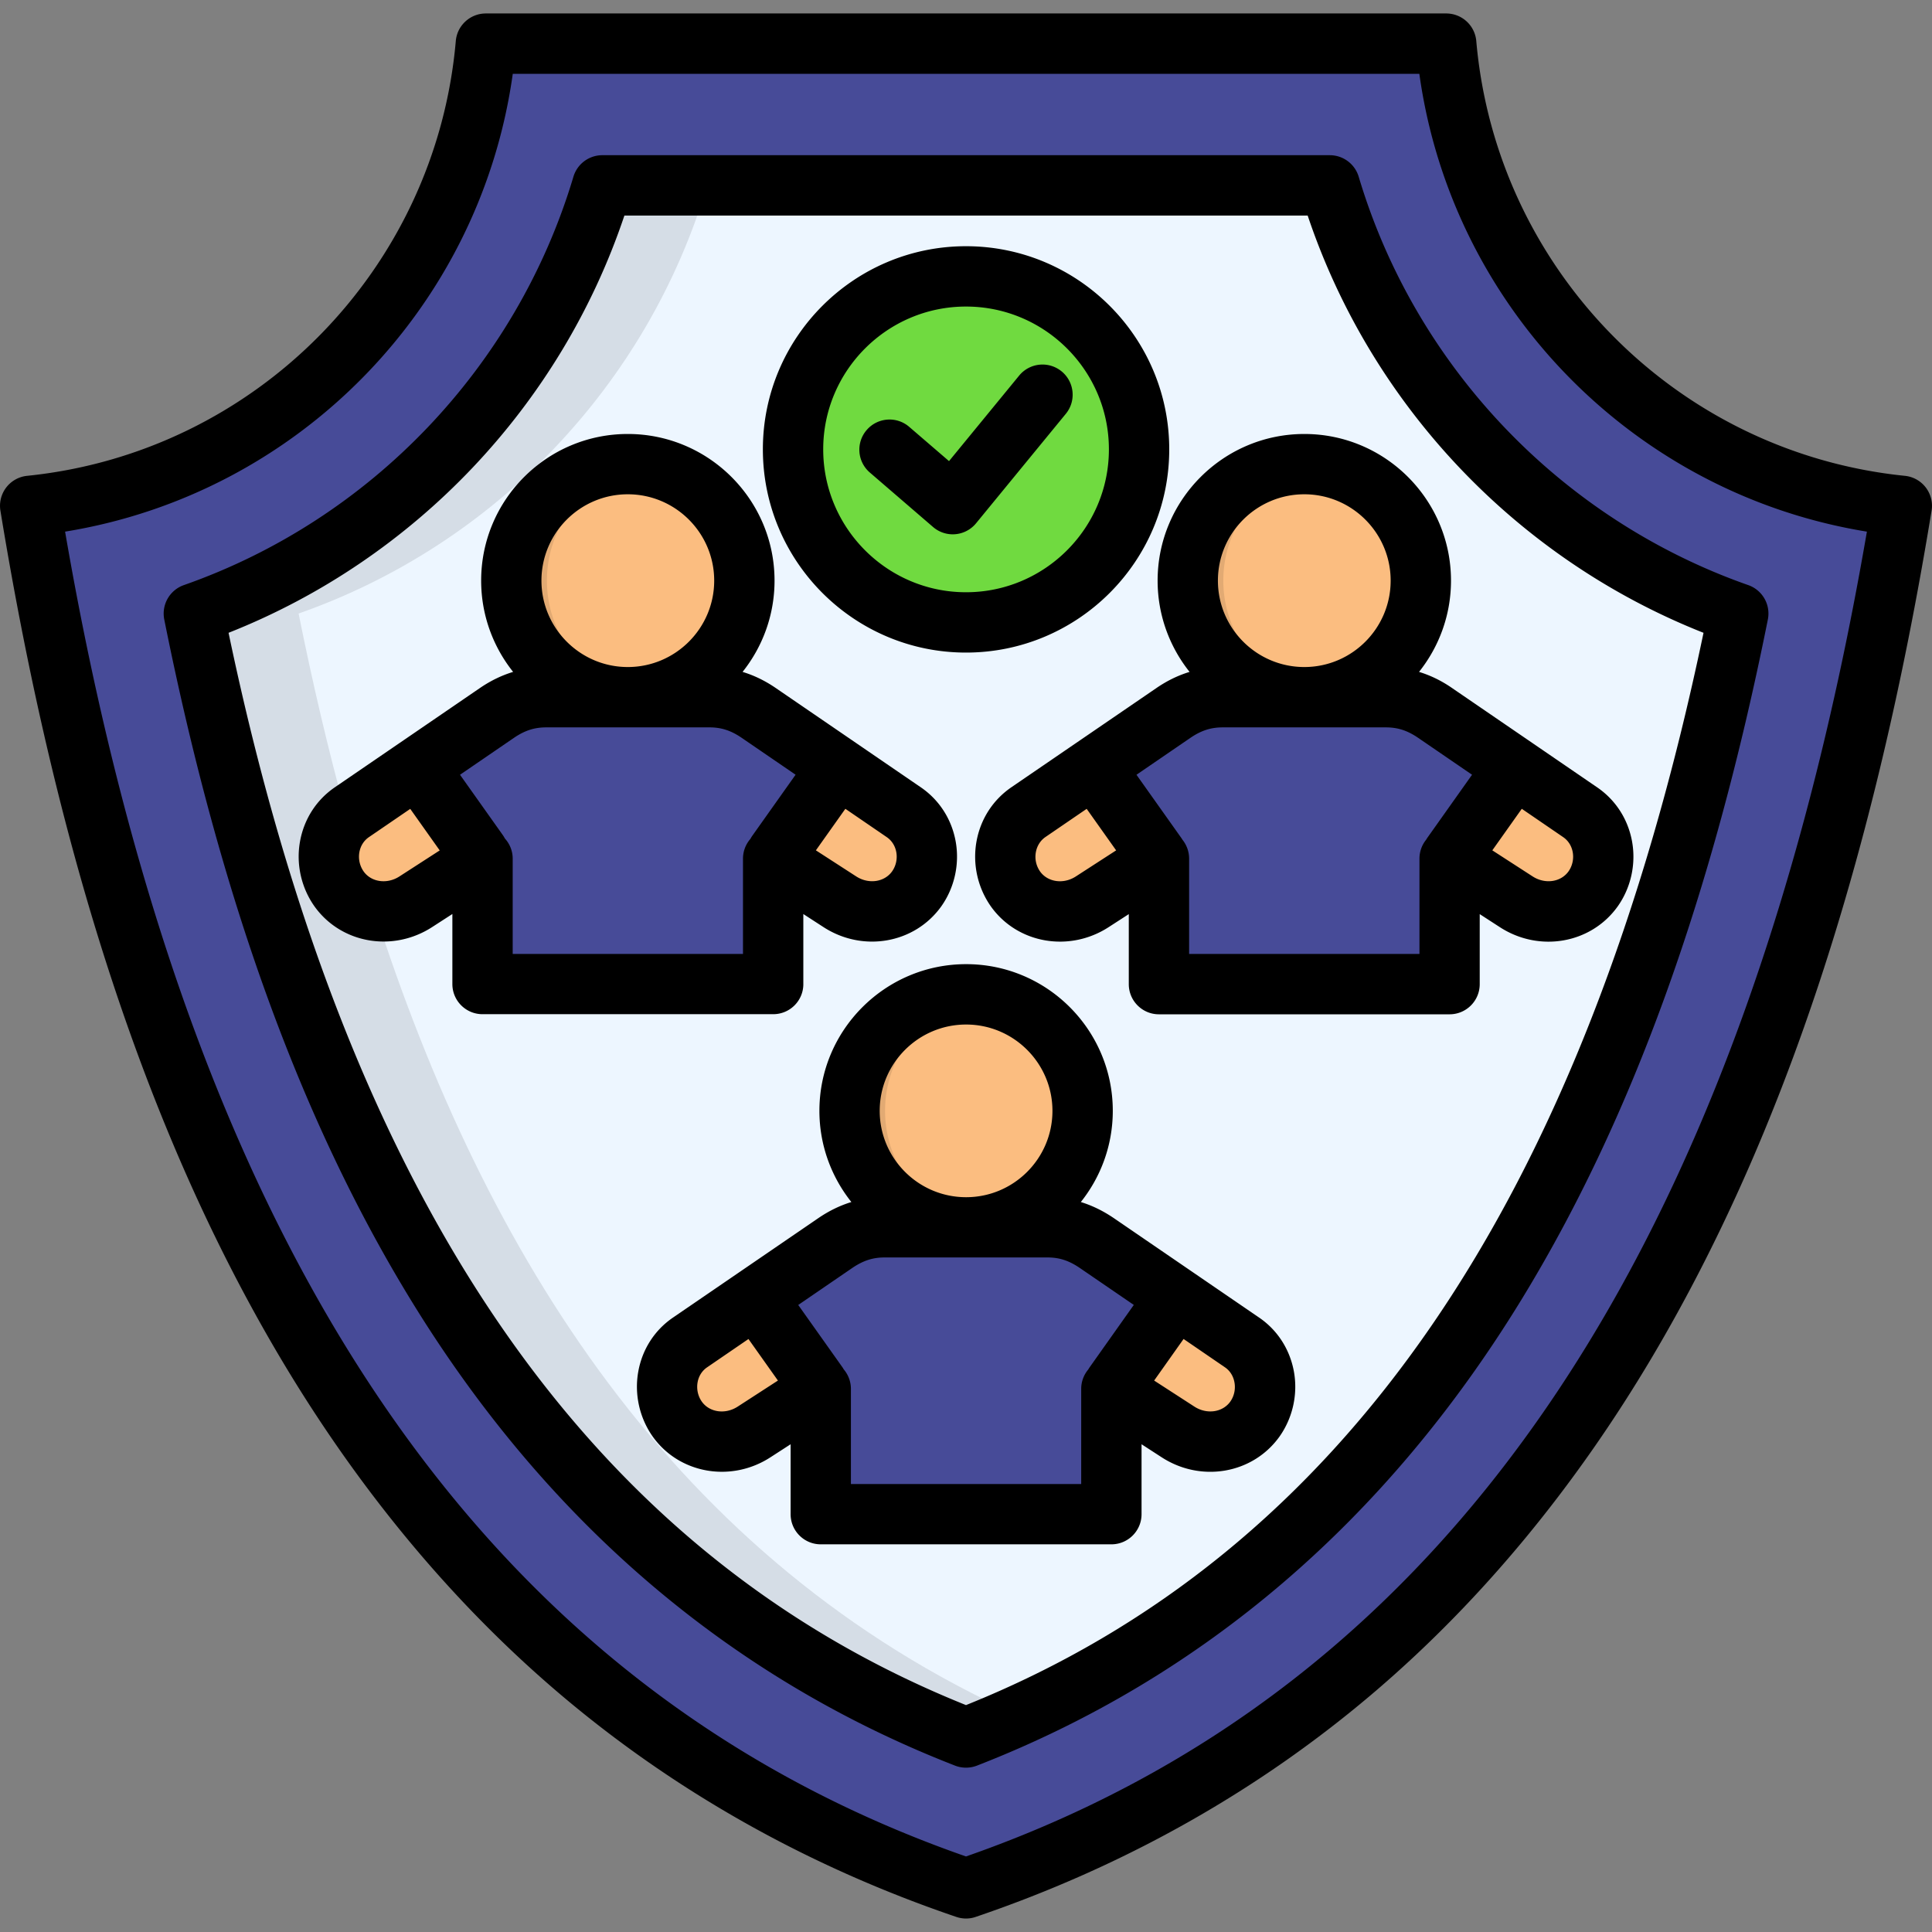 <svg xmlns="http://www.w3.org/2000/svg" xmlns:xlink="http://www.w3.org/1999/xlink" width="512" height="512" x="0" y="0" viewBox="0 0 512 512" style="enable-background:new 0 0 512 512" xml:space="preserve" class=""><rect x="0" y="0" width="512" height="512" fill="#808080" stroke="none"/><g><g fill-rule="evenodd" clip-rule="evenodd"><path fill="#474b98" d="M128.73 11.56C123.09 76.03 72.19 127.51 8 134.06c25.62 156.36 85.98 311.3 248.01 366.38C418.05 445.35 478.38 290.42 504 134.06c-64.19-6.55-115.09-58.03-120.73-122.49H128.73z" opacity="1" data-original="#0593fc" class=""></path><path fill="#edf6ff" d="M256.01 460.46c126.76-49.33 179.42-172.1 204.65-297.87-51.95-18.21-92.45-60.53-108.27-113.47H159.6c-15.79 52.94-56.32 95.25-108.24 113.47 25.23 125.77 77.87 248.54 204.65 297.87z" opacity="1" data-original="#edf6ff"></path><path fill="#fbbd80" d="M166.37 123c-17.03 0-30.87 13.81-30.87 30.87s13.84 30.87 30.87 30.87c17.06 0 30.9-13.81 30.9-30.87S183.43 123 166.37 123z" opacity="1" data-original="#fbbd80"></path><path fill="#474b98" d="M204.89 260.76v-33.24l17.64 11.45c6.74 4.37 15.71 3.14 20.36-3.38 4.68-6.55 3.22-15.82-3.38-20.36l-38.44-26.28c-4.04-2.78-8.17-4.21-13.07-4.21h-43.22c-4.9 0-9.05 1.43-13.07 4.21l-38.44 26.28c-6.63 4.54-8.06 13.81-3.38 20.36 4.65 6.52 13.62 7.76 20.33 3.38l17.66-11.45v33.24z" opacity="1" data-original="#0593fc" class=""></path><path fill="#fbbd80" d="M110.22 238.97c-6.71 4.37-15.68 3.14-20.33-3.38-4.68-6.55-3.25-15.82 3.38-20.36l17.31-11.83 17.31 24.13zM222.53 238.97c6.71 4.37 15.68 3.14 20.33-3.38 4.68-6.55 3.25-15.82-3.38-20.36l-17.44-11.94-17.17 24.24z" opacity="1" data-original="#fbbd80"></path><path fill="#70da40" d="M256.01 164.93c25.23 0 45.84-20.58 45.84-45.84s-20.61-45.84-45.84-45.84c-25.26 0-45.87 20.58-45.87 45.84.01 25.26 20.62 45.84 45.87 45.84z" opacity="1" data-original="#70da40"></path><path fill="#fbbd80" d="M345.66 123c-17.06 0-30.9 13.81-30.9 30.87s13.84 30.87 30.9 30.87 30.87-13.81 30.87-30.87S362.71 123 345.66 123z" opacity="1" data-original="#fbbd80"></path><path fill="#474b98" d="M384.15 260.76v-33.24l17.66 11.45c6.71 4.37 15.68 3.14 20.33-3.38 4.68-6.55 3.25-15.82-3.38-20.36l-38.44-26.28c-4.02-2.78-8.17-4.21-13.07-4.21h-43.22c-4.9 0-9.02 1.43-13.07 4.21l-38.44 26.28c-6.6 4.54-8.06 13.81-3.38 20.36 4.65 6.52 13.62 7.76 20.36 3.38l17.64-11.45v33.24z" opacity="1" data-original="#0593fc" class=""></path><path fill="#fbbd80" d="M289.5 238.97c-6.74 4.37-15.71 3.14-20.36-3.38-4.68-6.55-3.22-15.82 3.38-20.36l17.33-11.83 17.28 24.13zM401.78 238.97c6.74 4.37 15.68 3.14 20.36-3.38 4.65-6.55 3.22-15.82-3.38-20.36l-17.44-11.94-17.17 24.24zM256.01 263.51c-17.06 0-30.9 13.81-30.9 30.87s13.84 30.87 30.9 30.87 30.87-13.81 30.87-30.87-13.81-30.87-30.87-30.87z" opacity="1" data-original="#fbbd80"></path><path fill="#474b98" d="M294.51 401.27v-33.24l17.66 11.45c6.71 4.35 15.68 3.14 20.33-3.41 4.68-6.52 3.25-15.82-3.38-20.33l-38.44-26.3c-4.02-2.75-8.17-4.18-13.07-4.18h-43.22c-4.9 0-9.02 1.43-13.07 4.18l-38.44 26.3c-6.6 4.51-8.06 13.81-3.38 20.33 4.65 6.55 13.62 7.76 20.36 3.41l17.64-11.45v33.24z" opacity="1" data-original="#0593fc" class=""></path><path fill="#fbbd80" d="M199.86 379.48c-6.74 4.35-15.71 3.14-20.36-3.41-4.68-6.52-3.22-15.82 3.38-20.33l17.33-11.86 17.28 24.16zM312.14 379.48c6.74 4.35 15.68 3.14 20.36-3.41 4.65-6.52 3.22-15.82-3.38-20.33l-17.44-11.94-17.17 24.24z" opacity="1" data-original="#fbbd80"></path><path fill="#d5dde6" d="M91.84 216.35c-4.9-17.72-9.08-35.71-12.71-53.76 51.95-18.21 92.45-60.53 108.27-113.47h-27.8c-15.79 52.94-56.32 95.25-108.24 113.47 25.23 125.77 77.87 248.54 204.65 297.87 4.73-1.84 9.35-3.77 13.87-5.83-91.1-41.08-141.37-122.14-170.62-213.26-3.66-.58-7.07-2.53-9.38-5.78-4.32-6.03-3.44-14.42 1.96-19.24z" opacity="1" data-original="#d5dde6"></path><path fill="#e2aa73" d="M144.94 153.87c0-15.46 11.34-28.26 26.17-30.51a29.42 29.42 0 0 0-4.73-.36c-17.03 0-30.87 13.81-30.87 30.87s13.84 30.87 30.87 30.87c1.62 0 3.19-.11 4.73-.36-14.84-2.26-26.17-15.05-26.17-30.51zM324.19 153.87c0-15.46 11.34-28.26 26.17-30.51-1.54-.25-3.11-.36-4.7-.36-17.06 0-30.9 13.81-30.9 30.87s13.84 30.87 30.9 30.87c1.6 0 3.16-.11 4.7-.36-14.83-2.26-26.17-15.05-26.17-30.51zM234.55 294.38c0-15.46 11.34-28.26 26.17-30.51-1.54-.25-3.11-.36-4.7-.36-17.06 0-30.9 13.81-30.9 30.87s13.84 30.87 30.9 30.87c1.6 0 3.16-.11 4.7-.36-14.83-2.25-26.17-15.07-26.17-30.51z" opacity="1" data-original="#e2aa73"></path></g><path d="M510.35 129.19a7.971 7.971 0 0 0-5.54-3.09c-60.51-6.17-108.27-54.64-113.58-115.23a7.995 7.995 0 0 0-7.96-7.3H128.75c-4.14 0-7.6 3.17-7.96 7.3-5.3 60.6-53.08 109.06-113.6 115.23-2.19.22-4.2 1.34-5.54 3.09s-1.9 3.98-1.54 6.15c15.11 92.23 39.27 165.49 73.86 223.96 20.6 34.82 45.27 64.67 73.33 88.71 30.7 26.3 66.4 46.49 106.13 59.99.83.28 1.7.43 2.57.43s1.74-.14 2.57-.43c39.72-13.5 75.43-33.69 106.13-59.99 28.06-24.04 52.73-53.89 73.33-88.71 34.59-58.47 58.75-131.73 73.86-223.96a7.99 7.99 0 0 0-1.54-6.15zM256 491.98C128.44 447.44 50.28 332.52 17.25 140.89c61.7-10.02 110-59.34 118.64-121.33h240.25c8.63 61.99 56.92 111.31 118.61 121.33C461.72 332.52 383.56 447.44 256 491.98zM360.07 46.84a7.995 7.995 0 0 0-7.66-5.71H159.62c-3.53 0-6.65 2.32-7.66 5.71-15.04 50.35-53.64 90.81-103.24 108.22a7.996 7.996 0 0 0-5.19 9.11c14.76 73.6 36.11 132.54 65.26 180.2 35.89 58.68 84.45 100.25 144.31 123.54a8.057 8.057 0 0 0 5.8 0c59.87-23.29 108.43-64.86 144.33-123.54 29.16-47.67 50.51-106.61 65.27-180.2a7.99 7.99 0 0 0-5.19-9.11c-49.61-17.42-88.2-57.87-103.24-108.22zM256 451.87C156.13 411.72 92.15 318.69 60.57 167.7c49.4-19.54 88-60.2 104.9-110.57h181.08c16.9 50.37 55.5 91.04 104.9 110.57C419.88 318.69 355.89 411.71 256 451.87zm-43.11-191.08v-18.56l5.31 3.44c10.44 6.79 24.15 4.41 31.23-5.45 3.51-4.94 4.91-11.21 3.84-17.19-1.06-5.92-4.34-11.03-9.25-14.39l-38.44-26.31c-2.84-1.94-5.75-3.35-8.79-4.27 5.3-6.65 8.47-15.05 8.47-24.19 0-21.43-17.45-38.86-38.89-38.86-21.43 0-38.86 17.43-38.86 38.86 0 9.14 3.18 17.55 8.47 24.19-3.03.92-5.95 2.33-8.79 4.27l-38.44 26.3c-4.91 3.35-8.19 8.46-9.25 14.39-1.07 5.98.33 12.25 3.87 17.22 7.05 9.82 20.75 12.2 31.19 5.42l5.32-3.44v18.56c0 4.42 3.58 7.99 7.99 7.99h77.02c4.42.01 8-3.56 8-7.98zm24.64-34.95c.32 1.79-.1 3.65-1.12 5.09-2.06 2.87-6.23 3.45-9.52 1.32l-10.67-6.9 7.81-11.01 10.96 7.5c1.34.91 2.24 2.33 2.54 4zm-71.16-94.85c12.63 0 22.9 10.26 22.9 22.88 0 12.63-10.27 22.9-22.9 22.9-12.61 0-22.88-10.27-22.88-22.9 0-12.62 10.26-22.88 22.88-22.88zm-60.51 101.27c-3.27 2.12-7.44 1.54-9.48-1.3a6.837 6.837 0 0 1-1.14-5.12c.3-1.67 1.2-3.09 2.54-4l10.94-7.48 7.81 11.01zm91.04 20.54h-61.03v-25.26c0-2-.76-3.88-2.06-5.32-.16-.29-.33-.58-.52-.86l-11.38-16.04 14.3-9.79c2.85-1.94 5.41-2.77 8.56-2.77H188c3.15 0 5.71.83 8.55 2.77l14.29 9.78-11.48 16.19c-.19.27-.35.54-.5.82a7.964 7.964 0 0 0-1.96 5.22zm179.16-74.74c5.29-6.65 8.47-15.05 8.47-24.19 0-21.43-17.43-38.86-38.86-38.86-21.44 0-38.89 17.43-38.89 38.86 0 9.14 3.18 17.55 8.47 24.19-3.03.92-5.95 2.33-8.79 4.28L268 208.65c-4.9 3.37-8.18 8.48-9.23 14.42a22.94 22.94 0 0 0 3.86 17.19c7.05 9.83 20.76 12.2 31.19 5.43l5.32-3.44v18.56c0 4.42 3.58 7.99 7.99 7.99h77.02c4.42 0 7.99-3.58 7.99-7.99v-18.56l5.31 3.44c10.45 6.79 24.16 4.41 31.23-5.45 3.51-4.94 4.91-11.21 3.84-17.19-1.06-5.92-4.34-11.03-9.25-14.39l-38.44-26.31c-2.83-1.96-5.75-3.37-8.77-4.29zm-30.4-47.07c12.61 0 22.88 10.26 22.88 22.88 0 12.63-10.26 22.9-22.88 22.9-12.63 0-22.9-10.27-22.9-22.9 0-12.62 10.27-22.88 22.9-22.88zm-60.54 101.27c-3.27 2.13-7.44 1.54-9.48-1.3a6.773 6.773 0 0 1-1.13-5.1c.3-1.68 1.2-3.11 2.53-4.03l10.94-7.48 7.81 11.01zm91.04 20.54h-61.03v-25.26c0-1.85-.65-3.61-1.77-5.01-.08-.13-.16-.26-.24-.38l-11.94-16.83 14.3-9.79c2.85-1.94 5.41-2.77 8.56-2.77h43.23c3.15 0 5.71.83 8.55 2.77l14.29 9.78-11.76 16.59c-.14.2-.27.4-.38.6a7.982 7.982 0 0 0-1.8 5.04v25.26zm40.63-26.96c.32 1.79-.1 3.65-1.12 5.09-2.06 2.87-6.23 3.45-9.52 1.32l-10.67-6.9 7.81-11.01 10.96 7.5c1.34.91 2.24 2.33 2.54 4zm-83.14 123.31-38.44-26.31c-2.85-1.94-5.76-3.36-8.78-4.29 5.29-6.64 8.47-15.04 8.47-24.18 0-21.43-17.43-38.86-38.86-38.86-21.44 0-38.89 17.43-38.89 38.86 0 9.13 3.18 17.53 8.47 24.18-3.03.93-5.94 2.34-8.79 4.29l-38.42 26.29c-4.91 3.33-8.2 8.43-9.26 14.35-1.08 6 .32 12.28 3.86 17.27 7.05 9.83 20.76 12.21 31.19 5.43l5.32-3.44v18.53c0 4.42 3.58 7.99 7.99 7.99h77.02c4.42 0 7.99-3.58 7.99-7.99v-18.53l5.31 3.44c10.45 6.79 24.16 4.41 31.23-5.45 3.52-4.96 4.92-11.24 3.84-17.24-1.08-5.92-4.37-11.02-9.25-14.34zm-77.62-77.64c12.61 0 22.88 10.26 22.88 22.88s-10.26 22.88-22.88 22.88c-12.63 0-22.9-10.26-22.9-22.88s10.27-22.88 22.9-22.88zm-60.54 101.26c-3.27 2.12-7.44 1.54-9.48-1.3-1.05-1.47-1.46-3.35-1.14-5.15.3-1.66 1.19-3.07 2.54-3.98l10.94-7.49 7.81 11.01zm91.04 20.51H225.5v-25.23c0-1.92-.7-3.73-1.9-5.15-.14-.25-.29-.49-.46-.72l-11.6-16.35 14.3-9.79c2.88-1.96 5.44-2.8 8.56-2.8h43.23c3.12 0 5.68.84 8.55 2.8l14.29 9.78-11.65 16.45c-.15.21-.29.43-.42.66a7.963 7.963 0 0 0-1.87 5.12zm39.51-21.84c-2.06 2.87-6.23 3.45-9.52 1.32l-10.66-6.9 7.8-11.02 10.97 7.51c1.32.9 2.21 2.31 2.51 3.97.34 1.81-.08 3.68-1.1 5.12zM256 172.94c29.7 0 53.86-24.16 53.86-53.86 0-29.68-24.16-53.83-53.86-53.83-29.68 0-53.83 24.15-53.83 53.83 0 29.7 24.15 53.86 53.83 53.86zm0-91.7c20.88 0 37.87 16.98 37.87 37.84 0 20.88-16.99 37.87-37.87 37.87-20.87 0-37.84-16.99-37.84-37.87 0-20.86 16.97-37.84 37.84-37.84zm-26.32 32.72c2.88-3.35 7.93-3.72 11.27-.84l10.55 9.08 18.59-22.67a7.996 7.996 0 0 1 11.25-1.11c3.41 2.8 3.91 7.84 1.11 11.25l-23.78 29a7.995 7.995 0 0 1-6.18 2.93c-1.91 0-3.76-.68-5.22-1.94l-16.75-14.43c-3.35-2.88-3.73-7.93-.84-11.27z" fill="#000000" opacity="1" data-original="#000000" class=""></path></g></svg>